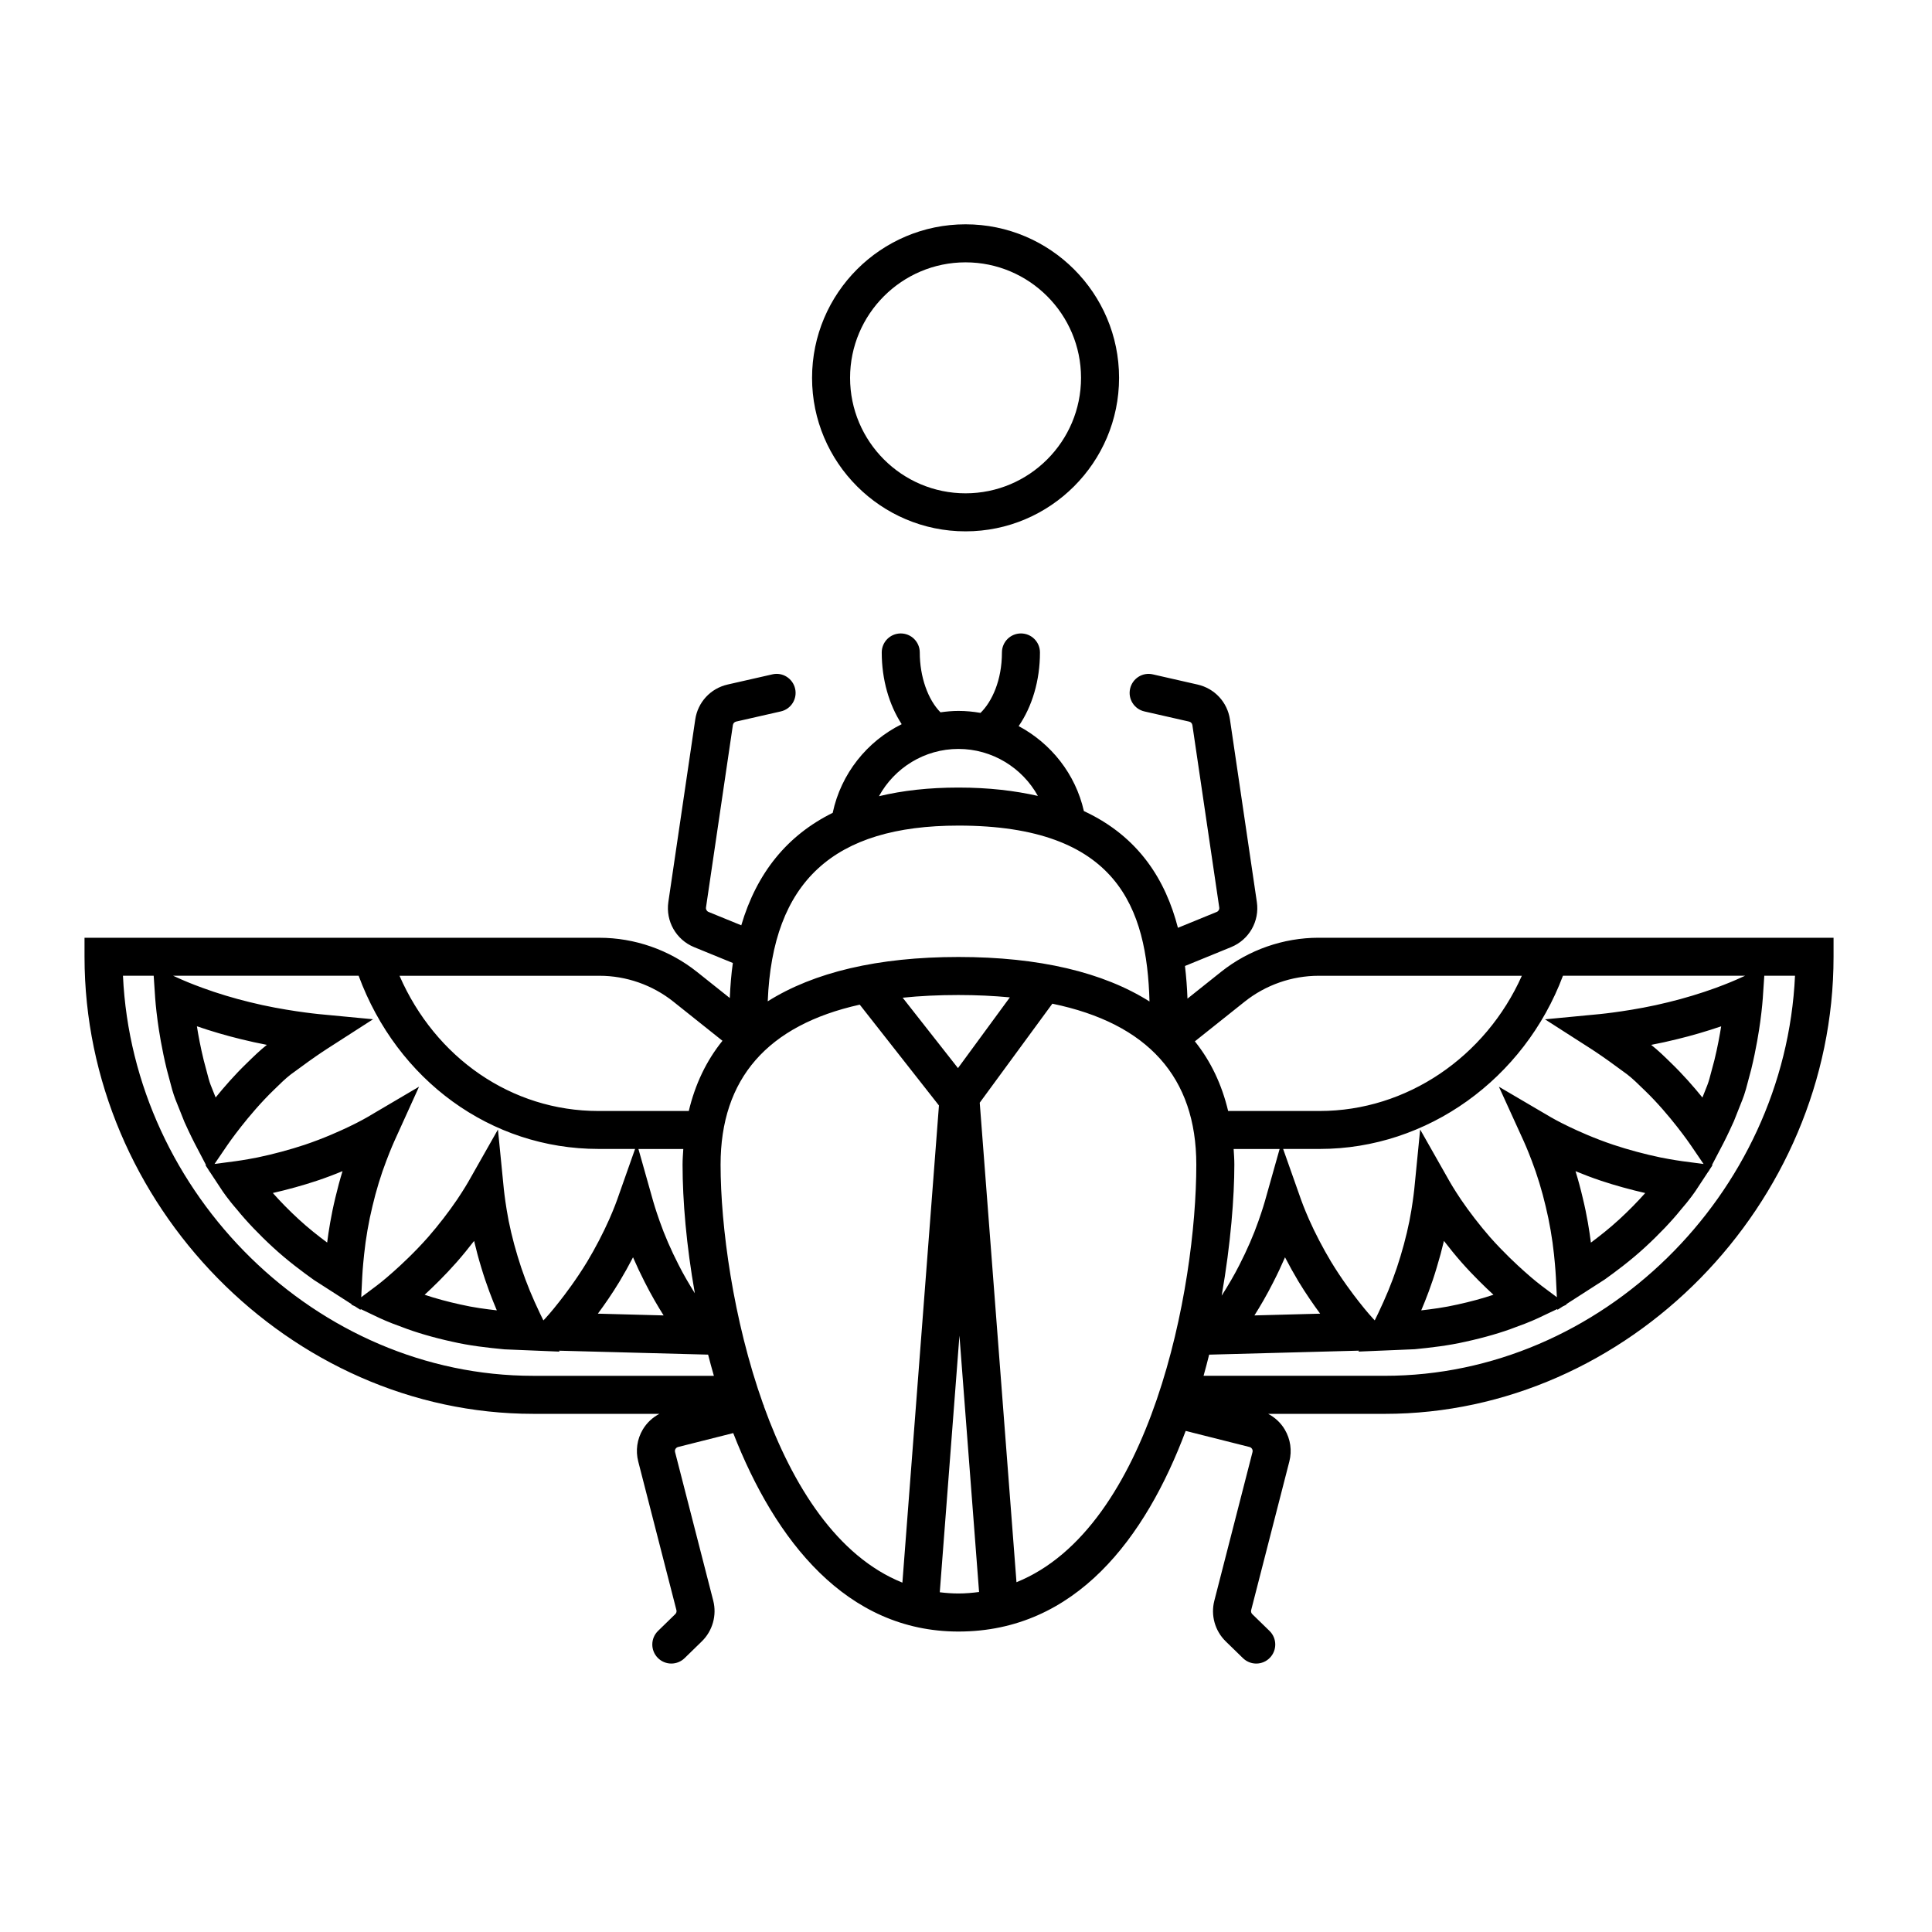 <?xml version="1.0" encoding="UTF-8"?>
<!-- Uploaded to: ICON Repo, www.svgrepo.com, Generator: ICON Repo Mixer Tools -->
<svg fill="#000000" width="800px" height="800px" version="1.1" viewBox="144 144 512 512" xmlns="http://www.w3.org/2000/svg">
 <path d="m493.46 392.51c-9.359 0-18.551 3.215-25.875 9.047l-8.891 7.09c-0.098-2.836-0.324-5.738-0.664-8.652l12.219-4.996c4.777-1.949 7.586-6.871 6.828-11.969l-7.125-48.344c-0.676-4.594-4.039-8.23-8.574-9.27l-11.859-2.699c-2.711-0.641-5.41 1.082-6.027 3.793-0.621 2.711 1.078 5.41 3.793 6.027l11.855 2.699c0.453 0.105 0.781 0.465 0.852 0.918l7.125 48.352c0.074 0.5-0.203 0.977-0.676 1.168l-10.277 4.203c-3.219-12.465-10.223-24.105-24.922-30.934-2.223-9.824-8.711-17.941-17.285-22.516 3.559-5.176 5.644-12.051 5.644-19.52 0-2.785-2.254-5.039-5.039-5.039s-5.039 2.254-5.039 5.039c0 7.418-2.664 13.07-5.68 16.016-1.906-0.332-3.856-0.523-5.84-0.523-1.617 0-3.203 0.152-4.766 0.371-3.336-3.359-5.488-9.441-5.488-15.863 0-2.785-2.254-5.039-5.039-5.039-2.785 0-5.039 2.254-5.039 5.039 0 7.199 1.953 13.887 5.289 19.008-9.168 4.535-16.078 13.09-18.285 23.496-12.047 5.953-20.133 15.914-24.227 29.805l-8.68-3.547c-0.469-0.191-0.742-0.676-0.672-1.176l7.125-48.344c0.07-0.453 0.402-0.812 0.84-0.918l11.863-2.699c2.715-0.613 4.414-3.316 3.793-6.027-0.621-2.711-3.34-4.438-6.027-3.793l-11.875 2.699c-4.523 1.039-7.891 4.68-8.566 9.27l-7.125 48.34c-0.75 5.098 2.051 10.02 6.82 11.977l10.273 4.203c-0.43 2.941-0.664 6.066-0.812 9.285l-8.688-6.922c-7.324-5.836-16.512-9.047-25.875-9.047l-136.44-0.004v5.039c0 65.656 54.457 121.13 118.92 121.13h33.43c-1.797 0.945-3.324 2.348-4.394 4.137-1.531 2.578-1.961 5.594-1.215 8.496l10.117 39.379c0.102 0.383-0.016 0.789-0.301 1.062l-4.566 4.449c-1.996 1.945-2.031 5.133-0.09 7.129 0.984 1.012 2.297 1.523 3.606 1.523 1.27 0 2.535-0.48 3.516-1.43l4.566-4.449c2.856-2.785 4.016-6.918 3.027-10.785l-10.117-39.383c-0.098-0.363 0.012-0.656 0.117-0.836 0.105-0.176 0.312-0.406 0.676-0.504l14.621-3.688c11.129 28.527 30.008 52.594 59.688 52.594 31.07 0 49.586-24.836 60.215-53.168l16.914 4.262c0.363 0.098 0.562 0.324 0.676 0.508 0.105 0.176 0.215 0.473 0.121 0.832l-10.113 39.379c-1.004 3.863 0.152 8 3.019 10.797l4.566 4.445c0.984 0.953 2.246 1.43 3.516 1.43 1.309 0 2.625-0.508 3.606-1.523 1.945-1.996 1.906-5.184-0.09-7.129l-4.566-4.445c-0.281-0.277-0.395-0.68-0.297-1.062l10.117-39.387c0.742-2.902 0.309-5.914-1.223-8.496-1.066-1.789-2.594-3.184-4.387-4.133h30.914c64.461 0 118.92-55.473 118.92-121.13v-5.039l-136.45-0.004zm102.98 39.121-1.281 3.223c-2.289-2.828-5.184-6.141-8.395-9.238-1.621-1.586-3.301-3.231-5.184-4.715 2.223-0.422 4.586-0.934 6.957-1.527 3.812-0.922 7.934-2.133 11.594-3.394-0.379 2.363-0.957 5.543-1.793 8.953l-1.328 4.973c-0.172 0.566-0.352 1.207-0.57 1.727zm2.125-25.785c-3.75 1.371-8.273 2.742-12.445 3.75-8.949 2.246-18.082 3.141-18.168 3.148l-14.516 1.387 12.277 7.871c0.051 0.035 1.949 1.254 4.664 3.188l4.832 3.523c1.445 1.113 2.938 2.57 4.777 4.367 6.59 6.363 12.043 14.332 12.09 14.414l3.387 4.973-5.586-0.734c-0.074-0.012-2.434-0.324-5.793-0.988-4.109-0.852-8.688-2.082-12.531-3.367-5.09-1.703-9.508-3.719-11.703-4.777-2.863-1.367-4.785-2.484-4.871-2.535l-13.75-8.074 6.613 14.508c0.035 0.074 0.938 2.062 2.121 5.188 1.375 3.57 2.711 7.941 3.668 12.047 0.973 3.977 1.773 8.594 2.195 12.699 0.371 3.508 0.5 5.934 0.5 6l0.262 5.34-4.086-3.055c-0.086-0.066-1.898-1.426-4.492-3.754-1.883-1.668-5.57-5.078-9.141-9.117-2.715-3.113-5.531-6.758-7.707-9.977-1.82-2.707-2.918-4.625-2.961-4.707l-7.844-13.836-1.559 15.824c-0.012 0.082-0.227 2.254-0.77 5.57-0.578 3.637-1.629 8.082-2.891 12.227-1.152 3.891-2.793 8.289-4.516 12.082-1.031 2.316-1.891 4.055-2.301 4.883l-0.441-0.473c-0.074-0.082-1.617-1.738-3.758-4.481-1.566-1.988-4.602-6.012-7.379-10.602-2.125-3.543-4.254-7.621-5.828-11.184-1.32-2.992-2.055-5.074-2.086-5.152l-4.781-13.543h9.699c28.551 0 54.199-18.586 64.457-45.906h48.285l-2.394 1.074c-0.102 0.047-2.262 1.004-5.531 2.199zm-18.562 54.32c-1.977 2.231-4.418 4.727-6.871 6.973-2.559 2.367-5.324 4.523-7.527 6.168-0.367-2.922-1.027-7.231-2.18-11.914-0.543-2.332-1.184-4.711-1.895-7.019 2.031 0.84 4.352 1.734 6.82 2.559 3.578 1.191 7.715 2.336 11.652 3.234zm-40.223 26.957c-2.793 0.941-6.184 1.863-9.543 2.594-3.375 0.777-6.867 1.234-9.598 1.543 1.164-2.719 2.769-6.793 4.125-11.402 0.711-2.324 1.352-4.699 1.895-7.008 1.492 1.941 3.066 3.871 4.621 5.644 3.125 3.543 6.305 6.609 8.5 8.629zm-68.855-38.633h12.188l-3.906 13.855c-0.02 0.082-0.613 2.176-1.738 5.336-1.234 3.551-3.012 7.633-5.008 11.527-1.336 2.656-2.992 5.465-4.707 8.16 2.43-13.84 3.359-26.328 3.359-34.727 0.004-1.418-0.105-2.773-0.188-4.152zm10.52 35.277c1.109-2.152 2.156-4.379 3.098-6.566 1.129 2.18 2.344 4.352 3.551 6.379 1.984 3.269 4.07 6.262 5.758 8.555l-17.418 0.465c1.492-2.352 3.293-5.41 5.012-8.832zm-7.586-74.324c5.551-4.418 12.504-6.852 19.598-6.852h53.848c-9.594 21.484-30.48 35.832-53.574 35.832l-24.262-0.004c-1.668-7.008-4.602-13.191-8.816-18.453zm-75.863-66.969c8.941 0 16.93 4.992 21.051 12.453-6.09-1.379-12.984-2.215-21.051-2.215-7.766 0-14.773 0.777-21.059 2.293 4.106-7.512 12.062-12.531 21.059-12.531zm0 20.316c42.238 0 49.949 21.906 50.633 46.613-12.227-7.723-29.215-11.793-50.621-11.793-21.367 0-38.328 4.055-50.551 11.75 1.27-31.719 17.391-46.57 50.539-46.57zm-0.121 64.27-14.656-18.656c4.606-0.48 9.531-0.715 14.785-0.715 4.828 0 9.34 0.223 13.617 0.625zm-75.426-17.617 13.012 10.375c-4.281 5.301-7.246 11.539-8.926 18.605h-23.961c-23.016 0-43.211-14.078-52.699-35.832h52.977c7.094-0.008 14.051 2.434 19.598 6.852zm-34.445 84.48c-0.414-0.828-1.273-2.57-2.316-4.902-1.707-3.777-3.352-8.176-4.516-12.098-1.266-4.152-2.312-8.59-2.883-12.223-0.539-3.285-0.754-5.461-0.766-5.543l-1.562-15.824-7.84 13.836c-0.047 0.082-1.145 1.996-2.957 4.695-2.188 3.234-4.996 6.871-7.699 9.969-3.582 4.062-7.269 7.465-9.168 9.148-2.578 2.312-4.394 3.672-4.481 3.738l-4.086 3.059 0.262-5.344c0-0.07 0.121-2.492 0.504-6.027 0.418-4.086 1.215-8.707 2.203-12.73 0.945-4.051 2.277-8.418 3.668-12.016 1.176-3.113 2.074-5.106 2.106-5.176l6.578-14.5-13.723 8.082c-0.086 0.051-2 1.168-4.883 2.539-2.18 1.047-6.602 3.062-11.672 4.766-3.859 1.285-8.43 2.516-12.488 3.356-3.41 0.676-5.773 0.988-5.844 0.996l-5.586 0.734 3.387-4.973c0.055-0.086 5.508-8.055 12.359-14.676 1.578-1.547 3.066-3.004 4.41-4.035l4.891-3.566c2.766-1.969 4.664-3.188 4.711-3.219l12.246-7.875-14.488-1.379c-0.09-0.012-9.215-0.902-18.207-3.16-4.125-0.996-8.652-2.367-12.414-3.75-3.254-1.18-5.414-2.141-5.496-2.176l-2.398-1.074h49.184c10.227 27.711 35.031 45.906 63.562 45.906h9.699l-4.777 13.543c-0.031 0.086-0.766 2.168-2.082 5.144-1.582 3.57-3.707 7.652-5.824 11.176-2.801 4.625-5.836 8.637-7.41 10.629-2.121 2.727-3.668 4.383-3.738 4.465zm-12.344-2.668c-2.836-0.316-6.293-0.77-9.656-1.551-3.281-0.711-6.625-1.621-9.473-2.578 2.207-2.031 5.379-5.106 8.504-8.652 1.547-1.762 3.113-3.684 4.606-5.621 0.539 2.297 1.168 4.656 1.875 6.969 1.379 4.633 2.984 8.711 4.144 11.434zm-40.887-36.891c-0.707 2.301-1.344 4.664-1.883 6.961-1.152 4.731-1.824 9.055-2.188 11.965-2.281-1.688-5.012-3.828-7.547-6.176-2.414-2.211-4.836-4.676-6.852-6.957 3.914-0.891 8.066-2.039 11.652-3.238 2.469-0.82 4.793-1.711 6.816-2.555zm-35.488-24.504-1.293-4.863c-0.852-3.465-1.438-6.656-1.812-9.023 3.664 1.266 7.777 2.469 11.547 3.387 2.387 0.598 4.762 1.109 6.996 1.535-1.828 1.438-3.535 3.109-5.394 4.926-3.098 2.992-5.93 6.238-8.184 9.02l-1.328-3.336c-0.172-0.395-0.348-1.035-0.531-1.645zm108.93 53.699c1.203-2.004 2.414-4.18 3.543-6.359 0.945 2.188 1.988 4.394 3.078 6.531 1.734 3.445 3.543 6.516 5.027 8.867l-17.422-0.465c1.695-2.289 3.785-5.277 5.773-8.574zm10.613-15.902c-1.113-3.133-1.707-5.231-1.727-5.309l-3.91-13.855h11.891c-0.086 1.371-0.195 2.731-0.195 4.152 0 9.523 1.012 21.441 3.254 34.086-1.562-2.504-3.074-5.082-4.316-7.559-1.98-3.859-3.754-7.941-4.996-11.516zm-142.24-65.074h8.141l0.402 6.012s0.172 2.516 0.66 6.109c0.324 2.398 1.066 7.231 2.418 12.75l1.426 5.34c0.289 0.953 0.625 2.016 0.852 2.551l2.398 6.004c1.543 3.422 2.695 5.633 2.695 5.633l3.019 5.769-0.16 0.02 0.836 1.27 0.207 0.395 0.023-0.039 3.359 5.094c0.066 0.098 1.531 2.312 3.945 5.062 2.473 3.066 5.949 6.711 9.512 9.977 3.812 3.527 7.918 6.566 10.891 8.688l10.016 6.43-0.117 0.086 0.984 0.469 1.457 0.938 0.012-0.238 5.094 2.422s2.344 1.113 5.844 2.344c3.613 1.414 8.48 2.836 13.285 3.879 4.715 1.09 9.289 1.594 13.871 2.039l14.617 0.605-0.125-0.246 39.504 1.043c0.484 1.875 0.992 3.75 1.531 5.617h-47.879c-57.34 0-106.04-48.047-108.72-106.02zm169.85 114.09c-0.012-0.047 0.004-0.098-0.004-0.141-0.035-0.137-0.125-0.23-0.172-0.359-8.004-22.406-11.301-47.344-11.301-63.523 0-22.781 12.41-36.961 36.883-42.406l20.988 26.719-9.688 126.45c-17.254-6.93-29.09-25.645-36.707-46.734zm46.613 49.293 5.211-68.016 5.203 67.945c-1.785 0.23-3.594 0.395-5.477 0.395-1.684-0.004-3.328-0.129-4.938-0.324zm20.328-2.66-9.738-127.08 19.242-26.238c25.305 5.234 38.152 19.492 38.152 42.656 0 32.75-12.039 96.266-47.656 110.66zm97.602-54.703h-48.023c0.523-1.875 1.02-3.738 1.48-5.606l39.699-1.059-0.133 0.246 14.914-0.625c4.281-0.43 8.852-0.938 13.512-2.004 4.871-1.059 9.738-2.473 13.184-3.828 3.668-1.293 6.004-2.41 6.004-2.41l5.094-2.422 0.012 0.238 1.465-0.941 0.984-0.469-0.117-0.086 10.219-6.566c2.766-1.98 6.871-5.012 10.672-8.523 3.578-3.281 7.047-6.922 9.395-9.84 2.543-2.902 4.012-5.125 4.074-5.215l3.356-5.094 0.031 0.039 0.223-0.422 0.816-1.238-0.156-0.02 3.019-5.769s1.152-2.211 2.785-5.84l2.254-5.68c0.281-0.656 0.621-1.719 0.957-2.863l1.391-5.215c1.336-5.457 2.074-10.289 2.402-12.68 0.488-3.602 0.66-6.117 0.66-6.117l0.402-6.012h8.141c-2.672 57.973-51.371 106.02-108.71 106.02zm-111.1-223.79c22.434 0 40.684-18.246 40.684-40.684 0-22.434-18.246-40.684-40.684-40.684-22.43 0-40.676 18.246-40.676 40.684-0.004 22.438 18.246 40.684 40.676 40.684zm0-71.289c16.879 0 30.605 13.734 30.605 30.605s-13.734 30.605-30.605 30.605c-16.871 0-30.602-13.734-30.602-30.605s13.727-30.605 30.602-30.605z"/>
</svg>